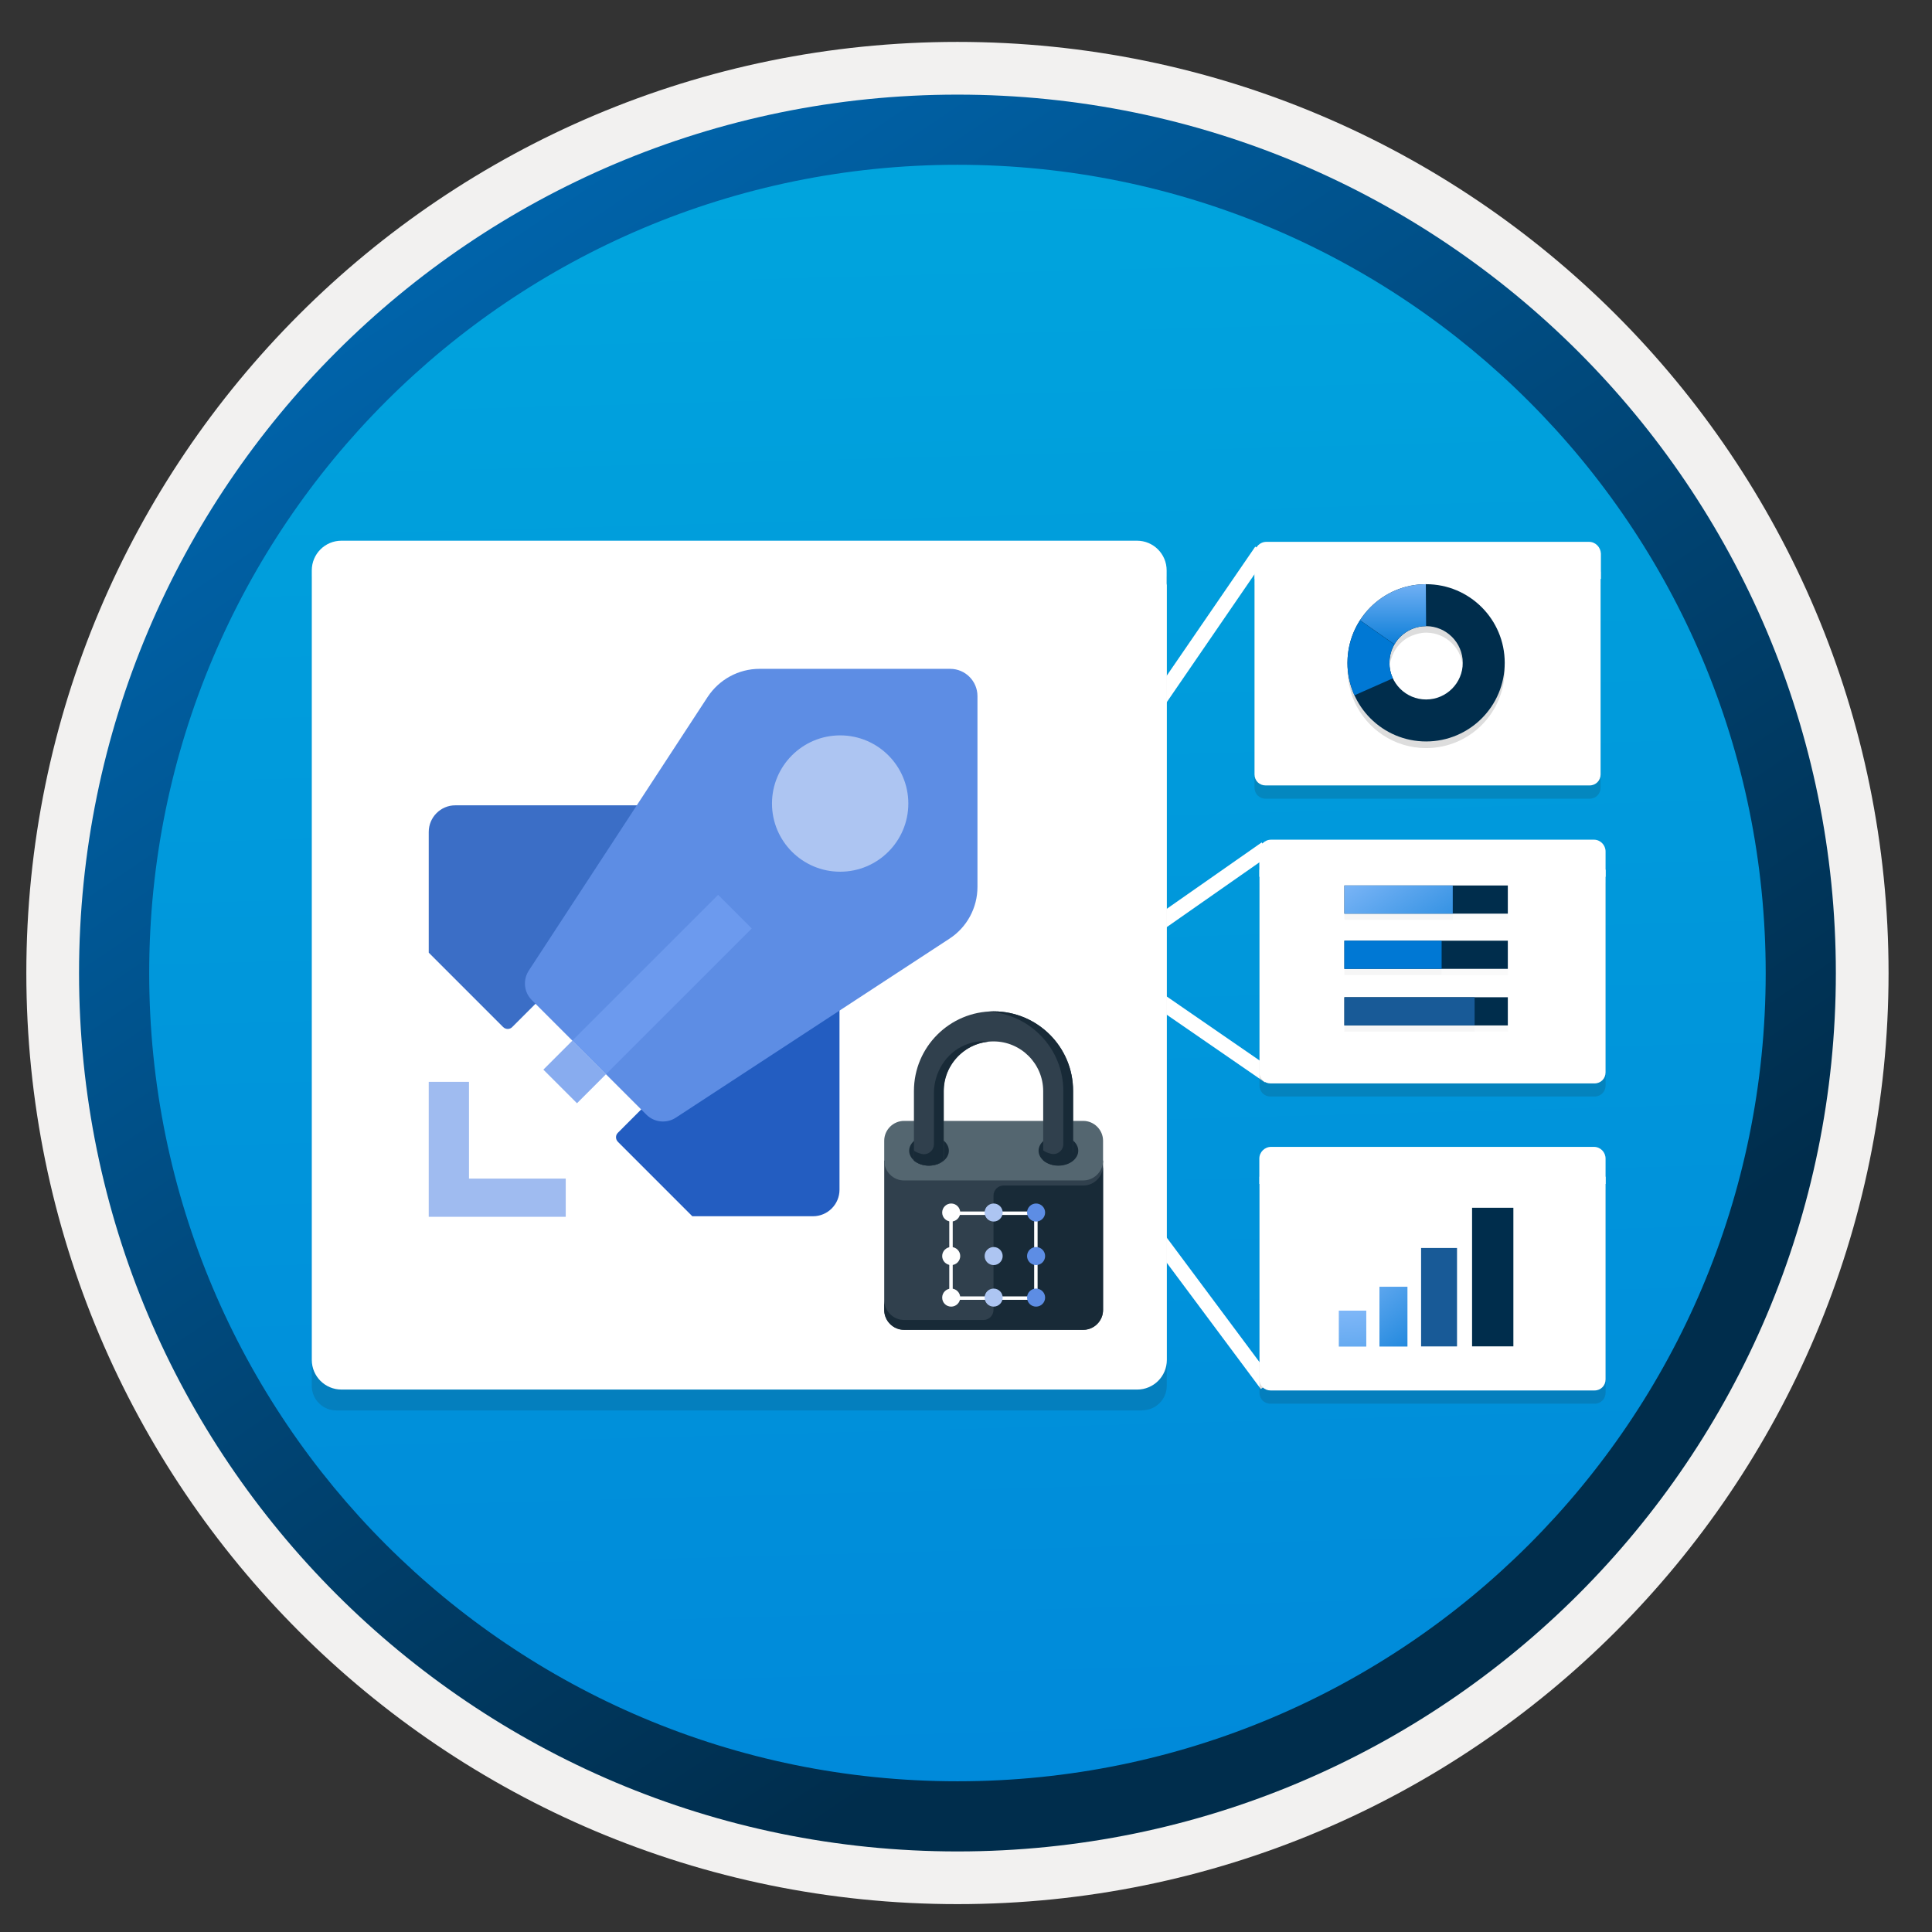 <svg width="103" height="103" viewBox="0 0 103 103" fill="none" xmlns="http://www.w3.org/2000/svg">
<rect x="0" y="0" width="103" height="103" fill="#333333" stroke="none"/>
<path d="M51.044 98.684C25.194 98.684 4.234 77.734 4.234 51.874C4.234 26.015 25.194 5.064 51.044 5.064C76.894 5.064 97.854 26.024 97.854 51.874C97.854 77.725 76.894 98.684 51.044 98.684Z" fill="url(#paint0_linear_314_35628)"/>
<path fill-rule="evenodd" clip-rule="evenodd" d="M96.944 51.874C96.944 77.224 76.394 97.774 51.044 97.774C25.694 97.774 5.144 77.224 5.144 51.874C5.144 26.524 25.694 5.974 51.044 5.974C76.394 5.974 96.944 26.524 96.944 51.874ZM51.044 2.234C78.464 2.234 100.684 24.454 100.684 51.874C100.684 79.294 78.454 101.514 51.044 101.514C23.624 101.514 1.404 79.284 1.404 51.874C1.404 24.454 23.624 2.234 51.044 2.234Z" fill="#F2F1F0"/>
<path fill-rule="evenodd" clip-rule="evenodd" d="M94.134 51.875C94.134 75.675 74.844 94.965 51.044 94.965C27.244 94.965 7.954 75.675 7.954 51.875C7.954 28.075 27.244 8.785 51.044 8.785C74.844 8.785 94.134 28.075 94.134 51.875ZM51.044 5.045C76.904 5.045 97.874 26.015 97.874 51.875C97.874 77.735 76.904 98.705 51.044 98.705C25.184 98.705 4.214 77.735 4.214 51.875C4.214 26.015 25.174 5.045 51.044 5.045Z" fill="url(#paint1_linear_314_35628)"/>
<path fill-rule="evenodd" clip-rule="evenodd" d="M54.911 53.551L67.263 44.912L67.721 45.568L55.37 54.206L54.911 53.551Z" fill="white"/>
<path fill-rule="evenodd" clip-rule="evenodd" d="M55.368 48.414L67.888 57.045L67.433 57.703L54.914 49.073L55.368 48.414Z" fill="white"/>
<path fill-rule="evenodd" clip-rule="evenodd" d="M57.237 43.262L66.921 29.143L67.581 29.595L57.897 43.714L57.237 43.262Z" fill="white"/>
<path fill-rule="evenodd" clip-rule="evenodd" d="M57.647 59.867L67.861 73.576L67.219 74.054L57.006 60.345L57.647 59.867Z" fill="white"/>
<path opacity="0.15" d="M85.332 31.186H66.881V41.994C66.881 42.331 67.146 42.581 67.468 42.581H84.745C85.082 42.581 85.332 42.315 85.332 41.994V31.186Z" fill="#1F1D20"/>
<path d="M85.332 30.479H66.881V41.287C66.881 41.624 67.146 41.873 67.468 41.873H84.745C85.082 41.873 85.332 41.608 85.332 41.287V30.479Z" fill="white"/>
<path d="M84.713 28.887H67.516C67.17 28.887 66.889 29.168 66.889 29.514V30.864H85.348V29.514C85.332 29.168 85.058 28.887 84.713 28.887Z" fill="white"/>
<path opacity="0.15" d="M85.597 47.065H67.146V57.873C67.146 58.21 67.411 58.459 67.733 58.459H85.01C85.348 58.459 85.597 58.194 85.597 57.873V47.065Z" fill="#1F1D20"/>
<path d="M85.597 46.365H67.146V57.173C67.146 57.511 67.411 57.76 67.733 57.76H85.01C85.348 57.76 85.597 57.495 85.597 57.173V46.365Z" fill="white"/>
<path d="M84.978 44.766H67.765C67.419 44.766 67.138 45.047 67.138 45.392V46.742H85.597V45.392C85.597 45.055 85.323 44.766 84.978 44.766Z" fill="white"/>
<path opacity="0.15" d="M85.597 63.441H67.146V74.25C67.146 74.587 67.411 74.836 67.733 74.836H85.01C85.348 74.836 85.597 74.571 85.597 74.25V63.441Z" fill="#1F1D20"/>
<path d="M85.597 62.734H67.146V73.543C67.146 73.88 67.411 74.129 67.733 74.129H85.01C85.348 74.129 85.597 73.864 85.597 73.543V62.734Z" fill="white"/>
<path d="M84.978 61.143H67.765C67.419 61.143 67.138 61.424 67.138 61.769V63.119H85.597V61.769C85.597 61.424 85.323 61.143 84.978 61.143Z" fill="white"/>
<path d="M72.84 69.873H71.376V71.79H72.84V69.873Z" fill="url(#paint2_linear_314_35628)"/>
<path d="M75.028 68.6H73.542V71.788H75.035V68.6H75.028Z" fill="url(#paint3_linear_314_35628)"/>
<path d="M77.678 66.533H75.762V71.781H77.678V66.533Z" fill="#185A97"/>
<path d="M80.682 64.389H78.48V71.778H80.682V64.389Z" fill="#002D4C"/>
<g opacity="0.15">
<path opacity="0.15" fill-rule="evenodd" clip-rule="evenodd" d="M71.672 49.039H80.386V47.537H71.672V49.039Z" fill="#1F1D20"/>
<path opacity="0.15" fill-rule="evenodd" clip-rule="evenodd" d="M71.672 49.039H77.45V47.537H71.672V49.039Z" fill="#1F1D20"/>
<path opacity="0.15" fill-rule="evenodd" clip-rule="evenodd" d="M71.672 51.982H80.386V50.48H71.672V51.982Z" fill="#1F1D20"/>
<path opacity="0.15" fill-rule="evenodd" clip-rule="evenodd" d="M71.672 54.998H80.386V53.496H71.672V54.998Z" fill="#1F1D20"/>
<path opacity="0.15" fill-rule="evenodd" clip-rule="evenodd" d="M71.672 51.982H76.857V50.48H71.672V51.982V51.982Z" fill="#1F1D20"/>
<path opacity="0.15" fill-rule="evenodd" clip-rule="evenodd" d="M71.672 54.998H78.615V53.496H71.672V54.998Z" fill="#1F1D20"/>
</g>
<path fill-rule="evenodd" clip-rule="evenodd" d="M71.672 48.709H80.386V47.207H71.672V48.709Z" fill="#002D4C"/>
<path fill-rule="evenodd" clip-rule="evenodd" d="M71.672 48.709H77.45V47.207H71.672V48.709Z" fill="url(#paint4_linear_314_35628)"/>
<path fill-rule="evenodd" clip-rule="evenodd" d="M71.672 51.652H80.386V50.15H71.672V51.652Z" fill="#002D4C"/>
<path fill-rule="evenodd" clip-rule="evenodd" d="M71.672 54.668H80.386V53.166H71.672V54.668Z" fill="#002D4C"/>
<path fill-rule="evenodd" clip-rule="evenodd" d="M71.672 51.652H76.857V50.15H71.672V51.652V51.652Z" fill="#0078D4"/>
<path fill-rule="evenodd" clip-rule="evenodd" d="M71.672 54.668H78.615V53.166H71.672V54.668Z" fill="#185A97"/>
<path opacity="0.15" d="M76.029 31.492C76.022 31.492 76.022 31.492 76.016 31.492C76.003 31.492 75.99 31.492 75.976 31.492C75.826 31.492 75.675 31.505 75.524 31.525C75.471 31.532 75.425 31.545 75.373 31.551C75.255 31.571 75.143 31.591 75.032 31.617C74.986 31.63 74.933 31.643 74.887 31.656C74.769 31.689 74.651 31.728 74.533 31.774C74.5 31.787 74.468 31.8 74.428 31.814C74.284 31.873 74.146 31.938 74.008 32.017C73.975 32.037 73.943 32.056 73.91 32.076C73.805 32.135 73.707 32.201 73.608 32.266C73.562 32.299 73.523 32.332 73.477 32.365C73.392 32.43 73.313 32.496 73.234 32.568C73.195 32.601 73.156 32.64 73.123 32.673C73.024 32.771 72.932 32.87 72.841 32.968C72.828 32.988 72.814 33.001 72.801 33.014C72.703 33.132 72.611 33.264 72.526 33.395C72.519 33.401 72.513 33.408 72.506 33.421H72.499L72.493 33.441C72.486 33.454 72.48 33.467 72.473 33.48C72.388 33.611 72.316 33.749 72.25 33.893C72.231 33.919 72.217 33.952 72.204 33.985C72.132 34.142 72.067 34.306 72.014 34.477C72.007 34.503 72.001 34.53 71.994 34.556C71.955 34.7 71.922 34.851 71.896 35.002C71.889 35.048 71.883 35.094 71.876 35.14C71.85 35.323 71.837 35.501 71.837 35.684C71.837 35.828 71.843 35.979 71.863 36.117C71.87 36.196 71.883 36.268 71.896 36.34C71.909 36.406 71.916 36.471 71.929 36.537C71.948 36.622 71.968 36.701 71.994 36.786C72.007 36.852 72.02 36.904 72.034 36.957C72.053 37.023 72.08 37.095 72.106 37.16C72.139 37.232 72.165 37.305 72.198 37.377C72.204 37.39 72.211 37.403 72.211 37.416C72.873 38.866 74.33 39.883 76.029 39.883C78.345 39.883 80.221 38.007 80.221 35.691C80.221 33.375 78.345 31.492 76.029 31.492ZM76.029 37.646C75.235 37.646 74.553 37.173 74.245 36.491C74.205 36.386 74.166 36.281 74.139 36.17C74.133 36.15 74.126 36.13 74.12 36.111C74.087 35.973 74.074 35.835 74.074 35.691C74.074 35.527 74.1 35.369 74.139 35.218C74.153 35.179 74.166 35.14 74.179 35.1C74.212 34.995 74.258 34.89 74.303 34.792C74.323 34.759 74.336 34.726 74.356 34.694C74.507 34.425 74.737 34.195 75.005 34.024C75.038 34.005 75.078 33.985 75.11 33.965C75.209 33.913 75.32 33.867 75.432 33.834C75.478 33.821 75.517 33.808 75.563 33.795C75.714 33.755 75.865 33.729 76.022 33.729C76.029 33.729 76.029 33.729 76.035 33.729C77.111 33.729 77.99 34.608 77.99 35.684C77.99 36.76 77.111 37.646 76.029 37.646Z" fill="#1F1D20"/>
<path d="M76.029 31.145C73.713 31.145 71.837 33.021 71.837 35.337C71.837 37.652 73.713 39.529 76.029 39.529C78.345 39.529 80.221 37.652 80.221 35.337C80.221 33.021 78.345 31.145 76.029 31.145ZM76.029 37.291C74.946 37.291 74.074 36.412 74.074 35.337C74.074 34.261 74.953 33.382 76.029 33.382C77.105 33.382 77.984 34.261 77.984 35.337C77.984 36.412 77.111 37.291 76.029 37.291Z" fill="#002D4C"/>
<path d="M76.029 33.382L76.015 31.145C74.539 31.151 73.247 31.912 72.506 33.067L74.343 34.352C74.671 33.775 75.307 33.382 76.029 33.382Z" fill="url(#paint5_linear_314_35628)"/>
<path d="M74.074 35.336C74.074 34.982 74.172 34.647 74.336 34.359L72.499 33.066L72.493 33.086C72.08 33.736 71.837 34.51 71.837 35.336C71.837 35.953 71.968 36.543 72.211 37.068L74.258 36.163C74.139 35.914 74.074 35.632 74.074 35.336Z" fill="#0078D4"/>
<path opacity="0.15" d="M60.894 75.186C61.618 75.186 62.202 74.602 62.202 73.878V30.729H16.622V73.884C16.622 74.608 17.206 75.192 17.93 75.192H60.894V75.186Z" fill="#1F1D20"/>
<path d="M62.197 31.116V30.409C62.197 29.534 61.489 28.826 60.614 28.826H18.205C17.329 28.826 16.622 29.534 16.622 30.409V31.195V31.913V72.498C16.622 73.374 17.329 74.081 18.205 74.081H60.625C61.501 74.081 62.208 73.374 62.208 72.498V31.195C62.208 31.167 62.197 31.145 62.197 31.116Z" fill="white"/>
<path d="M32.946 60.877L36.909 64.841H43.342C44.126 64.841 44.756 64.203 44.756 63.427V48.568L32.946 60.386C32.806 60.518 32.806 60.738 32.946 60.877Z" fill="#235DC1"/>
<path d="M22.857 44.355V50.788L26.82 54.752C26.959 54.891 27.179 54.891 27.311 54.752L39.129 42.934H24.271C23.494 42.934 22.857 43.571 22.857 44.355Z" fill="#3B6EC6"/>
<path d="M37.728 37.153L28.189 51.748C27.867 52.246 27.933 52.898 28.35 53.315L34.461 59.426C34.878 59.843 35.538 59.909 36.029 59.587L50.623 50.04C51.554 49.432 52.111 48.392 52.111 47.286V37.109C52.111 36.31 51.459 35.658 50.66 35.658H40.491C39.377 35.658 38.344 36.222 37.728 37.153Z" fill="#5D8DE4"/>
<path d="M25.003 62.834V57.676H22.857V64.871H30.161V62.834H25.003Z" fill="#9FBBF0"/>
<path d="M44.791 46.473C46.798 46.473 48.425 44.846 48.425 42.839C48.425 40.832 46.798 39.205 44.791 39.205C42.784 39.205 41.157 40.832 41.157 42.839C41.157 44.846 42.784 46.473 44.791 46.473Z" fill="#ADC5F2"/>
<path d="M38.286 47.706L30.515 55.477L32.307 57.269L40.078 49.498L38.286 47.706Z" fill="#6C9AEE"/>
<path d="M30.761 58.817L32.304 57.273L30.512 55.481L28.968 57.025L30.761 58.817Z" fill="#88ACEF"/>
<path fill-rule="evenodd" clip-rule="evenodd" d="M58.807 69.839C58.807 70.423 58.326 70.897 57.749 70.897H48.198C47.622 70.897 47.14 70.423 47.14 69.839V61.875H58.807V69.839Z" fill="#30404D"/>
<path fill-rule="evenodd" clip-rule="evenodd" d="M58.807 61.874C58.807 62.458 58.326 62.932 57.749 62.932H48.198C47.622 62.939 47.14 62.458 47.14 61.874V60.816C47.14 60.232 47.622 59.758 48.198 59.758H57.749C58.333 59.758 58.807 60.239 58.807 60.816V61.874Z" fill="#546670"/>
<path fill-rule="evenodd" clip-rule="evenodd" d="M57.749 63.204H53.499C53.212 63.204 52.966 63.443 52.966 63.737V69.838C52.966 70.125 52.728 70.371 52.434 70.371H48.198C47.622 70.371 47.14 69.889 47.14 69.305V69.838C47.14 70.422 47.622 70.896 48.198 70.896H57.749C58.333 70.896 58.807 70.415 58.807 69.838V62.139C58.807 62.723 58.333 63.204 57.749 63.204Z" fill="#182A37"/>
<path fill-rule="evenodd" clip-rule="evenodd" d="M50.586 61.348C50.586 61.785 50.112 62.145 49.528 62.145C48.944 62.145 48.47 61.785 48.47 61.348C48.47 60.911 48.944 60.551 49.528 60.551C50.112 60.551 50.586 60.903 50.586 61.348Z" fill="#182A37"/>
<path fill-rule="evenodd" clip-rule="evenodd" d="M57.485 61.348C57.485 61.785 57.011 62.145 56.427 62.145C55.843 62.145 55.369 61.792 55.369 61.348C55.369 60.911 55.843 60.551 56.427 60.551C57.011 60.544 57.485 60.904 57.485 61.348Z" fill="#182A37"/>
<path fill-rule="evenodd" clip-rule="evenodd" d="M52.974 53.918C50.63 53.918 48.724 55.817 48.724 58.168V61.874C48.918 62.04 49.197 62.146 49.521 62.146C49.844 62.146 50.12 62.04 50.318 61.874V58.168C50.318 56.706 51.512 55.52 52.966 55.52C54.428 55.52 55.615 56.713 55.615 58.168V61.349C55.615 61.636 55.968 61.882 56.412 61.882C56.849 61.882 57.209 61.643 57.209 61.349V58.168C57.216 55.817 55.31 53.918 52.974 53.918Z" fill="#30404D"/>
<path fill-rule="evenodd" clip-rule="evenodd" d="M51.449 55.711C50.428 56.141 49.789 57.177 49.789 58.286V61.004C49.789 61.35 49.458 61.607 49.12 61.515C48.955 61.471 48.812 61.416 48.716 61.335V61.868C48.911 62.033 49.19 62.139 49.513 62.139C49.602 62.139 49.693 62.132 49.778 62.11C49.829 62.103 49.877 62.088 49.936 62.073C49.958 62.066 49.987 62.059 50.009 62.044C50.046 62.029 50.083 62.014 50.108 61.992C50.123 61.985 50.145 61.978 50.16 61.963C50.211 61.934 50.252 61.897 50.303 61.871V58.176C50.303 56.802 51.354 55.667 52.691 55.535C52.312 55.48 51.886 55.531 51.449 55.711Z" fill="#182A37"/>
<path fill-rule="evenodd" clip-rule="evenodd" d="M52.974 53.918C52.889 53.918 52.794 53.925 52.709 53.933C54.932 54.076 56.688 55.913 56.688 58.161V60.997C56.688 61.342 56.357 61.599 56.019 61.507C55.854 61.463 55.71 61.408 55.615 61.327V61.86C55.809 62.025 56.096 62.132 56.412 62.132C56.728 62.132 57.011 62.025 57.209 61.86V58.161C57.216 55.817 55.31 53.918 52.974 53.918Z" fill="#182A37"/>
<path d="M55.317 69.297H50.608V64.588H55.317V69.297ZM50.792 69.114H55.134V64.772H50.792V69.114Z" fill="white"/>
<path d="M55.237 69.66C55.501 69.66 55.718 69.443 55.718 69.178C55.718 68.914 55.501 68.697 55.237 68.697C54.972 68.697 54.755 68.914 54.755 69.178C54.755 69.447 54.972 69.66 55.237 69.66Z" fill="#5D8DE4"/>
<path d="M52.974 69.66C53.238 69.66 53.455 69.443 53.455 69.178C53.455 68.914 53.238 68.697 52.974 68.697C52.709 68.697 52.493 68.914 52.493 69.178C52.493 69.447 52.709 69.66 52.974 69.66Z" fill="#ADC5F2"/>
<path d="M50.711 69.66C50.975 69.66 51.192 69.443 51.192 69.178C51.192 68.914 50.975 68.697 50.711 68.697C50.447 68.697 50.23 68.914 50.23 69.178C50.23 69.447 50.443 69.66 50.711 69.66Z" fill="white"/>
<path d="M55.237 67.445C55.501 67.445 55.718 67.228 55.718 66.964C55.718 66.699 55.501 66.482 55.237 66.482C54.972 66.482 54.755 66.699 54.755 66.964C54.755 67.228 54.972 67.445 55.237 67.445Z" fill="#5D8DE4"/>
<path d="M52.974 67.445C53.238 67.445 53.455 67.228 53.455 66.964C53.455 66.699 53.238 66.482 52.974 66.482C52.709 66.482 52.493 66.699 52.493 66.964C52.493 67.228 52.709 67.445 52.974 67.445Z" fill="#ADC5F2"/>
<path d="M50.711 67.445C50.975 67.445 51.192 67.228 51.192 66.964C51.192 66.699 50.975 66.482 50.711 66.482C50.447 66.482 50.23 66.699 50.23 66.964C50.23 67.228 50.443 67.445 50.711 67.445Z" fill="white"/>
<path d="M55.237 65.124C55.501 65.124 55.718 64.908 55.718 64.643C55.718 64.379 55.501 64.162 55.237 64.162C54.972 64.162 54.755 64.379 54.755 64.643C54.755 64.908 54.972 65.124 55.237 65.124Z" fill="#5D8DE4"/>
<path d="M52.974 65.124C53.238 65.124 53.455 64.908 53.455 64.643C53.455 64.379 53.238 64.162 52.974 64.162C52.709 64.162 52.493 64.379 52.493 64.643C52.493 64.908 52.709 65.124 52.974 65.124Z" fill="#ADC5F2"/>
<path d="M50.711 65.124C50.975 65.124 51.192 64.908 51.192 64.643C51.192 64.379 50.975 64.162 50.711 64.162C50.447 64.162 50.23 64.379 50.23 64.643C50.23 64.908 50.443 65.124 50.711 65.124Z" fill="white"/>
<defs>
<linearGradient id="paint0_linear_314_35628" x1="49.27" y1="-12.915" x2="53.252" y2="132.855" gradientUnits="userSpaceOnUse">
<stop stop-color="#00ABDE"/>
<stop offset="1" stop-color="#007ED8"/>
</linearGradient>
<linearGradient id="paint1_linear_314_35628" x1="2.475" y1="-19.748" x2="98.002" y2="121.134" gradientUnits="userSpaceOnUse">
<stop stop-color="#007ED8"/>
<stop offset="0.707" stop-color="#002D4C"/>
</linearGradient>
<linearGradient id="paint2_linear_314_35628" x1="72.92" y1="79.505" x2="72.108" y2="69.518" gradientUnits="userSpaceOnUse">
<stop stop-color="#0078D4"/>
<stop offset="1" stop-color="#83B9F9"/>
</linearGradient>
<linearGradient id="paint3_linear_314_35628" x1="76.954" y1="72.995" x2="72.113" y2="66.755" gradientUnits="userSpaceOnUse">
<stop stop-color="#0078D4"/>
<stop offset="1" stop-color="#83B9F9"/>
</linearGradient>
<linearGradient id="paint4_linear_314_35628" x1="76.674" y1="53.416" x2="71.94" y2="46.315" gradientUnits="userSpaceOnUse">
<stop stop-color="#0078D4"/>
<stop offset="1" stop-color="#83B9F9"/>
</linearGradient>
<linearGradient id="paint5_linear_314_35628" x1="74.267" y1="34.761" x2="74.267" y2="30.55" gradientUnits="userSpaceOnUse">
<stop stop-color="#0078D4"/>
<stop offset="1" stop-color="#83B9F9"/>
</linearGradient>
</defs>
</svg>

